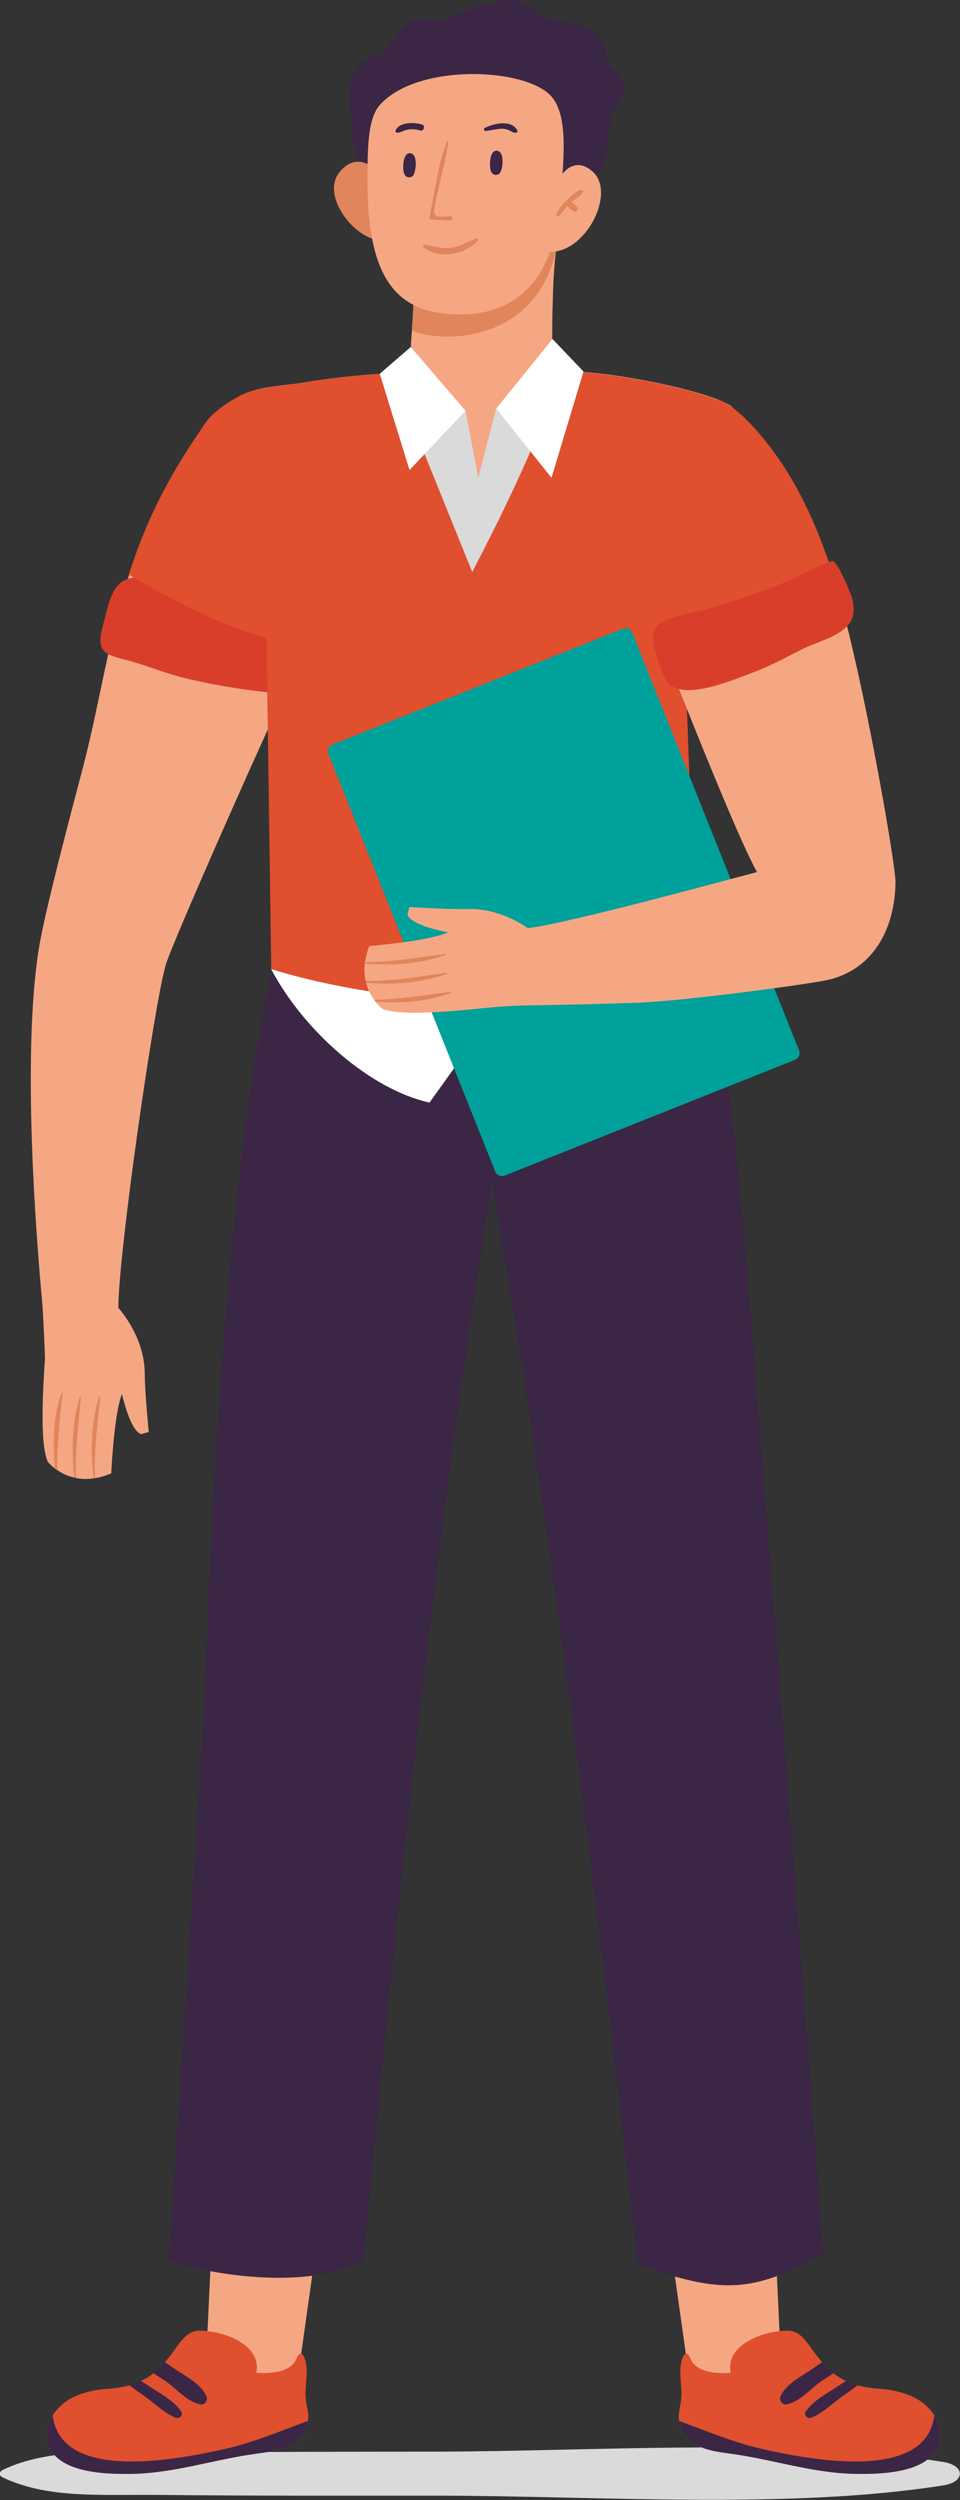 <?xml version="1.0" encoding="UTF-8"?> <!-- Generator: Adobe Illustrator 24.1.1, SVG Export Plug-In . SVG Version: 6.00 Build 0) --> <svg xmlns="http://www.w3.org/2000/svg" xmlns:xlink="http://www.w3.org/1999/xlink" id="Слой_1" x="0px" y="0px" viewBox="0 0 384 1000" style="enable-background:new 0 0 384 1000;" xml:space="preserve"><rect x="0" y="0" width="384" height="1000" fill="#333333" stroke="none"/> <style type="text/css"> .st0{fill:#DADADA;} .st1{fill:#F5A784;} .st2{fill:#E04F2E;} .st3{fill:#3B2645;} .st4{fill:#FFFFFF;} .st5{fill:#E0855C;} .st6{fill:#D93E2B;} .st7{fill:#00A19A;} </style> <g> <path class="st0" d="M377.2,984.7c-61.9-9.8-138.6-4.2-202.7-4.1c-34.6,0-69.2,0.1-103.8,0.3c-25.3,0.2-50.3-2.3-69.6,7 c-1.6,0.8-1.6,2.3,0,3c17.8,8.5,38.7,6.8,62.2,7c37,0.4,74.1,0.3,111.2,0.3c64,0,140.8,5.7,202.7-4.1 C386.2,992.8,386.2,986.1,377.2,984.7z"></path> <path class="st1" d="M312.3,943l-3.2-67.8l-43.4,5l10.9,77.4C276.6,957.6,313.1,958.4,312.3,943z"></path> <g> <path class="st2" d="M271.6,968.7c0.6,4.3,4.1,7.7,8,9.7c3.9,1.9,8.3,2.4,12.6,3c17.2,2.3,32.9,7.9,50.6,8.1 c10.6,0.1,32.2-0.4,33.3-15c0,0,0-0.3,0-0.7c-0.1-1.4-0.4-4.3-2.3-7.5c-2.8-4.8-9-10-22.7-10.9c-3-0.2-5.6-0.7-8-1.3 c-1.3-0.4-2.5-0.7-3.6-1.2c-0.3-0.2-0.7-0.3-1-0.5c-1.9-0.9-3.6-2-5.1-3.1c-0.2-0.1-0.4-0.2-0.5-0.4c-1.5-1.3-2.8-2.5-4-4 c-0.1-0.1-0.2-0.2-0.3-0.3c-1.2-1.5-2.2-2.8-3.2-4.1c-3.2-4.5-5.6-8.2-10.2-8.3c-10.8,0-25.2,6.2-22.9,16.8c0,0-13.1,1.7-16.1-5.6 c-1.9-4.7-3.5-0.2-3.9,2.5c-0.7,4.7,0.8,9.5,0.1,14.3c-0.1,0.7-0.2,1.3-0.3,1.9c-0.4,2-0.8,4-0.5,6 C271.6,968.3,271.6,968.5,271.6,968.7z"></path> <path class="st3" d="M271.6,968.7c0.6,4.3,4.1,7.7,8,9.7c3.9,1.9,8.3,2.4,12.6,3c17.2,2.3,32.9,7.9,50.6,8.1 c10.6,0.1,32.2-0.4,33.3-15c0,0,0-0.3,0-0.7c-0.1-1.4-0.4-4.3-2.3-7.5c-0.1,0.2-0.2,0.4-0.2,0.6c-4.1,26.4-51.9,16.4-68.9,12.6 c-11.4-2.6-22.2-7.2-33.1-11.2C271.6,968.3,271.6,968.5,271.6,968.7z"></path> <path class="st3" d="M324.6,967c4.5-1.8,8.3-5.7,12.3-8.5c2.1-1.5,4.2-2.9,6.2-4.5c-1.3-0.3-2.5-0.7-3.6-1.2 c-0.3-0.2-0.7-0.3-1-0.5c-1.2,0.7-2.4,1.5-3.6,2.3c-4.2,2.8-9.6,5.6-12.5,9.8C321.3,965.8,322.9,967.7,324.6,967z"></path> <path class="st3" d="M314.6,961.7c5.1-1,9-5.6,13-8.6c1.7-1.3,3.9-2.5,5.8-3.9c-0.2-0.1-0.4-0.2-0.5-0.4c-1.5-1.3-2.8-2.5-4-4 c-1.6,1-3,2.1-4.4,3c-4.4,2.9-10.3,5.9-12.4,10.9C311.7,960.2,313,962,314.6,961.7z"></path> </g> <path class="st1" d="M82.5,943l3.2-67.8l43.4,5l-10.9,77.4C118.2,957.6,81.7,958.4,82.5,943z"></path> <path class="st3" d="M329.3,901.7c-27.9,14.9-39.7,16.5-74.3,3.9c-30.7-281.5-58.2-432.7-58.2-432.7c-5.5,38.4-23.9,137.2-51.3,431 c-21.5,12.5-61.5,6-78.1,0.3c5.1-74.5,14-212,15-239c5.1-142.2,15.4-219.3,22-255.7c0.4-2.1,0.8-4.1,1.1-6 c2.9-15.2,4.9-21.5,4.9-21.5c2.9-6.6,5.9-12.6,9.1-17.8c24.6-40.6,55.4-37.9,70.2-5.6c1.5,3.3,2.9,7,4,10.9c1.2-3.9,2.5-7.6,4-10.9 c12.3-27.1,36-33.4,57.8-10.8c3,3.1,5.9,6.7,8.8,10.8c4.5,6.4,8.7,14.2,12.7,23.4c0,0,3.5,9.5,8.3,28.1c1.7,6.1,3.4,13.3,5.3,21.4 c2.1,9.4,4.7,35.1,7.4,67.5C302.8,553.8,324.1,828.4,329.3,901.7z"></path> <g> <path class="st2" d="M123.2,968.7c-0.6,4.3-4.1,7.7-8,9.7c-3.9,1.9-8.3,2.4-12.6,3c-17.2,2.3-32.9,7.9-50.6,8.1 c-10.6,0.1-32.2-0.4-33.3-15c0,0,0-0.3,0-0.7c0.1-1.4,0.4-4.3,2.3-7.5c2.8-4.8,9-10,22.7-10.9c3-0.2,5.6-0.7,8-1.3 c1.3-0.4,2.5-0.7,3.6-1.2c0.3-0.2,0.7-0.3,1-0.5c1.9-0.9,3.6-2,5.1-3.1c0.2-0.1,0.4-0.2,0.5-0.4c1.5-1.3,2.8-2.5,4-4 c0.1-0.1,0.2-0.2,0.3-0.3c1.2-1.5,2.2-2.8,3.2-4.1c3.2-4.5,5.6-8.2,10.2-8.3c10.8,0,25.2,6.2,22.9,16.8c0,0,13.1,1.7,16.1-5.6 c1.9-4.7,3.5-0.2,3.9,2.5c0.7,4.7-0.8,9.5-0.1,14.3c0.1,0.7,0.2,1.3,0.3,1.9c0.4,2,0.8,4,0.5,6 C123.2,968.3,123.2,968.5,123.2,968.7z"></path> <path class="st3" d="M123.2,968.7c-0.6,4.3-4.1,7.7-8,9.7c-3.9,1.9-8.3,2.4-12.6,3c-17.2,2.3-32.9,7.9-50.6,8.1 c-10.6,0.1-32.2-0.4-33.3-15c0,0,0-0.3,0-0.7c0.1-1.4,0.4-4.3,2.3-7.5c0.1,0.2,0.2,0.4,0.2,0.6c4.1,26.4,51.9,16.4,68.9,12.6 c11.4-2.6,22.2-7.2,33.1-11.2C123.2,968.3,123.2,968.5,123.2,968.7z"></path> <path class="st3" d="M70.2,967c-4.5-1.8-8.3-5.7-12.3-8.5c-2.1-1.5-4.2-2.9-6.2-4.5c1.3-0.3,2.5-0.7,3.6-1.2 c0.3-0.2,0.7-0.3,1-0.5c1.2,0.7,2.4,1.5,3.6,2.3c4.2,2.8,9.6,5.6,12.5,9.8C73.5,965.8,71.9,967.7,70.2,967z"></path> <path class="st3" d="M80.2,961.7c-5.1-1-9-5.6-13-8.6c-1.7-1.3-3.9-2.5-5.8-3.9c0.2-0.1,0.4-0.2,0.5-0.4c1.5-1.3,2.8-2.5,4-4 c1.6,1,3,2.1,4.4,3c4.4,2.9,10.3,5.9,12.4,10.9C83.1,960.2,81.8,962,80.2,961.7z"></path> </g> <path class="st4" d="M278.4,385.5c-16.4,30-69.5,52.8-69.5,52.8L192,412.8l-20.2,28.2c-23.3-5.1-50-28.2-63.3-53.3 c2.9-15.2,1.9-5.6,1.9-5.6c2.9-6.6,5.9-12.6,9.1-17.8l8.4-5.6h136.5c4.5,6.4,8.7,14.2,12.7,23.4C277.2,382,273.6,366.9,278.4,385.5 z"></path> <g> <path class="st1" d="M134.9,227.8c-3.1,12.7-9.1,24.6-14.9,36.3c-2.6,5.3-12.9,27.7-13.3,28.6c-16.1,35.5-38.8,87.3-40.5,93.5 C60.7,406.1,42.7,534,48.4,528c-11,16.6-30.4,15.1-30.4,15.1s-0.6-16-1.1-22c-2.4-25.7-8.1-98.1-1.5-140.8 c1.8-11.9,9.1-40.6,17.7-73c7-26.9,10.2-51.6,18.6-77.5c6.3-19.4,15.5-39.6,31.5-61.6c3.1-4.3,14.1-11.6,19.5-12.2 c0.1-0.1,0.2-0.1,0.3-0.1c3-0.2,4.4,4.3,7.2,5.5c7.7,3.5,14.2,9.6,17.9,17.2C135.3,193.4,138.7,211.5,134.9,227.8z"></path> <path class="st1" d="M18.2,523.6c0,0,0.4,8.7-0.2,19.5c-0.7,10.8-2.3,34.6,1.2,41.7c0,0,1,1.2,2.8,2.6c0.3,0.2,0.5,0.4,0.9,0.6 c1.7,1.2,4,2.4,6.9,3c0.2,0,0.4,0.1,0.7,0.2c2.1,0.4,4.4,0.5,7,0.1c0.2,0,0.4-0.1,0.6-0.1c2-0.3,4.1-0.9,6.4-1.9 c0,0,1.1-24.2,4.3-31.7c0,0,3.2,14.6,7.6,16l3.1-0.8c0,0-1.6-16.1-1.6-23.4c-0.1-17.6-14-30-14-30S25,512.9,18.2,523.6z"></path> <path class="st5" d="M37.4,591.2c0.2,0,0.4-0.1,0.6-0.1c-0.4-10.9,1-21.5,2.1-32.4c0-0.2-0.3-0.3-0.4-0.1 C36.3,569.1,36.2,580.2,37.4,591.2z"></path> <path class="st5" d="M29.7,590.9c0.2,0,0.4,0.1,0.7,0.2c-0.4-10.9,1-21.5,2-32.4c0-0.2-0.3-0.3-0.4-0.1 C28.7,569,28.6,580.1,29.7,590.9z"></path> <path class="st5" d="M22,587.4c0.3,0.2,0.5,0.4,0.9,0.6c-0.2-10.3,1.1-20.3,2.1-30.7c0-0.2-0.3-0.3-0.4-0.1 C21.1,566.9,21.1,577.2,22,587.4z"></path> </g> <path class="st6" d="M51.9,231.3c-7.3,1.7-8.5,10.8-10.7,18.8c-3.1,11,1,11.7,9.7,14c7.7,2,15.1,5.2,22.9,7.1 c10.1,2.4,20.3,4.2,30.6,5.4c0,0,9.5,1.9,13.5-3.2c3.9-5.1,3.9-24.5,3.9-24.5c-13-3.5-26-7-39-10.6c-8.4-2.3-17.1-5.6-25.7-7 C55.2,230.9,53.4,230.9,51.9,231.3z"></path> <g> <path class="st3" d="M238.1,71.3c2.5-2.7,3.8-6.3,4.4-9.7c0.9-5.6,0.6-11.5,3-16.6c1.3-2.6,3.3-4.9,3.9-7.8c0.7-2.9-0.2-6-2.3-8.1 c-1.5-1.5-3.7-2.6-4.3-4.6c-0.4-1.2-0.2-2.5-0.3-3.8c-0.2-3.9-3.2-7.2-6.6-9c-3.5-1.8-7.4-2.4-11.2-3.2c-3.8-0.8-7.7-1.7-10.8-4.1 c-1.4-1.1-2.7-2.5-4.3-3.3c-2.8-1.5-6.1-1.2-9.2-0.7c-5.9,1-11.6,2.7-17.1,5.1c-2,0.9-4.1,1.9-6.3,2.2c-3.3,0.5-6.7-0.6-10,0 c-5,0.9-8.5,5.6-10.9,10.1c-0.7,1.3-1.4,2.7-2.7,3.5c-1.3,0.9-3.1,1-4.6,1.5c-4.1,1.3-7,5.3-8.2,9.5c-1.2,4.4-0.7,8.8-0.3,13.2 c0.5,4.4,0.4,8.6,1.5,13c8.9,35.6,11.4,25.5,11.4,25.5c8.9-0.8,17.9-1.7,26.8-2.7c12-1.3,24-2.7,35.9-4.4 c4.8-0.7,9.5-1.7,14.3-2.4C233.4,73.8,235.8,73.7,238.1,71.3z"></path> <path class="st5" d="M151,68.5c0,0-7.9-8.9-15.3,0.5c-7.4,9.4,6.2,26.6,16.1,27C151.9,96,152.3,72.4,151,68.5z"></path> <path class="st1" d="M296.7,170.5c-3.9,10-16.5,44.1-23.2,76.7c-0.7,3.3-1.3,6.5-1.8,9.9c-0.5,2.8-0.9,5.4-1.3,8 c-0.2,1.6-0.4,3.6-0.7,6.1c-2.7,26.4-7.9,100.1-8.8,112.7c-0.1,1.2-0.1,1.8-0.1,1.8c-68.6,21.2-140.9,4.3-140.9,4.3 s-0.1-1.3-0.5-3.9c-6.3-39.3-7.9-79.5-7.5-119.3c0.1-6.4,0.2-13-2.4-18.8c-1.7-3.7-4.3-6.9-6.3-10.5c-3.1-5.6-2.1-12.2-2.6-18.4 c-0.7-7.4-1.3-14.9-1.9-22.3C97.8,184.9,97,173,96.8,161c-0.1-2.6,2.3-4.1,5.8-5.1c0.1-0.1,0.2-0.1,0.3-0.1 c5.3-1.5,13.2-1.8,19.3-2.9c12.9-2.2,26.8-3.3,34.8-3.6c1.1-0.1,2-0.1,2.9-0.2c0.6-0.1,1.2-0.1,1.7-0.1c1.4-0.1,2.1-0.1,2.1-0.1 l2.2-35.3c1.2,0.2,2.3,0.4,3.5,0.5c2.2,0.3,4.5,0.5,6.7,0.5c2.9,0.1,5.7-0.1,8.2-0.4c1.3-0.1,2.6-0.3,3.8-0.5 c1.8-0.3,3.5-0.6,5.2-1c2.8-0.7,5.5-1.5,8-2.5c0.8-0.2,1.6-0.5,2.3-0.9c0.2-0.1,0.5-0.1,0.6-0.2c0.6-0.2,1.2-0.5,1.8-0.7 c3.7-1.6,6.8-3.4,9.3-5c1.6-1,3.1-2,4.2-2.8c0.3-0.3,0.5-0.5,0.7-0.6c0.6-0.5,1.2-0.8,1.6-1.2c0.5-0.4,0.9-0.7,1-0.8 c-0.1,0.1-0.1,0.2-0.1,0.3c0,0.1-0.1,0.3-0.1,0.4c-0.1,0.5-0.2,1-0.2,1.6c-0.7,5.8-1.2,13.3-1.3,20.7c-0.2,5.1-0.2,10.1-0.2,14.5 c0,7.6,0.2,13,0.2,13c1.4-0.1,2.7-0.1,4,0.1c0.3,0,0.6,0,0.9,0.1c0.2-0.1,0.4-0.1,0.6-0.1c7.6,0.1,14.8,0.8,21.5,1.9 c19,3,31.9,6.5,39.5,9.5c0.1,0,0.2,0.1,0.2,0.1c1.7,0.7,3.2,1.4,4.3,2.1C293.8,163.2,297.4,168.8,296.7,170.5z"></path> <path class="st5" d="M222.9,98c-7.7,40.7-48.4,39.1-58.1,34.1l1.1-18.3C199.6,119.6,222.9,98,222.9,98z"></path> <path class="st1" d="M152,41.9c-4.9,5.4-5,17.3-5,30.4c-0.1,39.7,12.2,51.7,32.5,53.3c20.3,1.6,41.3-6.9,44.5-43.8 c1.6-18.5,3.4-35.5-3.5-43.3C210.2,27,167.1,25.2,152,41.9z"></path> <path class="st1" d="M221,76.6c0,0,5.7-16.6,15.8-8.2c10.1,8.4-2.7,33.6-17.7,32.3C219.1,100.6,216.5,82.3,221,76.6z"></path> <path class="st5" d="M232.5,76c-2.2,0.4-4.3,2.6-5.8,4.1c-1.6,1.6-3.4,3.5-4.2,5.7c-0.2,0.7,0.7,1.1,1.1,0.6 c1.2-1.2,2.2-2.7,3.3-4c0.9,0.9,1.8,1.8,2.9,2.2c0.9,0.3,1.5-0.8,1.1-1.6c-0.5-0.9-1.5-1.6-2.4-2.2c1.5-1.2,3.4-2.2,4.6-3.7 C233.6,76.6,233.1,75.8,232.5,76z"></path> <path class="st3" d="M164.4,70.8c0,0-3.4,1.4-3.1-4.7c0.3-5.5,2.8-4.8,2.8-4.8s2.4-0.1,2.2,4.7C166,70.8,164.4,70.8,164.4,70.8z"></path> <path class="st3" d="M199.1,69.8c0,0-3.4,1.4-3.1-4.7c0.3-5.5,2.8-4.8,2.8-4.8s2.4-0.1,2.2,4.7C200.8,69.7,199.1,69.8,199.1,69.8z "></path> <path class="st5" d="M180.4,86.5c-1.7-0.2-5.7,1-6.6-0.9c-0.7-1.5,1.8-10.9,2.1-12.4c1.2-5.7,2.6-9.7,3.5-16.5 c0-0.3-0.5-0.5-0.6-0.1c-3.7,9.2-4.9,20.5-7,30.2c-0.1,0.5,0.3,1.1,0.9,1.1c2.5-0.1,5,0.3,7.6,0.3C181.1,88,181.3,86.6,180.4,86.5 z"></path> </g> <path class="st5" d="M190.5,95.4c-3,1.1-5.7,2.8-8.9,3.5c-4.2,0.9-7.5-0.2-11.6-1.1c-0.6-0.1-1.1,0.6-0.6,1.1 c6.1,4.9,16.5,3,21.6-2.5C191.5,96,191.1,95.2,190.5,95.4z"></path> <path class="st3" d="M168.8,49.8c-3-0.9-8.8-1.1-10.5,2.2c-0.2,0.4,0,1.1,0.6,1.1c1.4-0.1,2.6-0.9,4-1.2c1.8-0.4,3.5-0.2,5.2,0.3 c0.6,0.2,1-0.1,1.3-0.5c0.1-0.2,0.1-0.4,0.2-0.6C169.7,50.4,169.3,49.9,168.8,49.8z"></path> <path class="st3" d="M206.9,52.1c-2.3-4.4-9.6-2.7-13-0.9c-0.6,0.3-0.3,1.3,0.3,1.2c2.1-0.2,4.2-0.8,6.3-0.9c1.5-0.1,2.5,0.3,3.9,1 c0.9,0.5,1,0.6,1.9,0.6C206.9,53.1,207.1,52.5,206.9,52.1z"></path> <polygon class="st0" points="186.2,164.3 191.3,191.1 198.5,163.4 231.5,191.1 186.2,259.2 155.8,211.3 151.9,181.8 169.7,163.3 "></polygon> <path class="st2" d="M273.5,247.2c0,0.1,4.9,138.3,4.9,138.3c-81.6,31.9-169.9,2.1-169.9,2.1l-1.9-132.5c-0.9-0.3-1.8-0.5-2.7-0.8 c-1.1-0.3-2.2-0.6-3.3-1c-3-0.9-6.1-2-9.3-3.3c-2.5-1-5.1-2-7.6-3.2c-11.1-5-22.2-11.1-32.2-17c1.5-4.5,3.1-9.1,4.9-13.7 c0.4-1,0.8-2,1.2-3c5-12.1,11.6-24.7,20.5-37.9c0.9-1.4,1.9-2.8,2.8-4.2c0.6-0.9,1.3-1.9,2-2.8c3.1-4.3,14.1-11.6,19.5-12.2 c0.1-0.1,0.2-0.1,0.3-0.1c5.3-1.5,13.1-1.8,19.3-2.9c12.9-2.3,26.7-3.3,34.8-3.6l32.1,79.4c0,0,7.8-15.2,8.5-16.7 c5.4-10.8,12.4-25.5,18.6-40.5c0.6-1.4,1.2-2.8,1.8-4.2c2.6-6.4,5.1-12.7,7.1-18.7c0.3,0,0.6,0,0.9,0.1c0.1-0.1,0.4-0.1,0.6-0.1 c7.5,0.1,14.8,0.8,21.5,1.9c19,3,31.9,6.5,39.5,9.5c1.7,0.5,3.2,1.3,4.5,2.2c0.8,0.5,1.6,1.1,2.4,1.7c1.3,1.1,2.6,2.2,3.7,3.3 c0.6,0.6,1.1,1.1,1.7,1.7c11.5,12,19.9,26.2,26.4,41.6c0.8,1.7,1.4,3.4,2.1,5.2c1.4,3.6,2.7,7.2,4,10.8 c-10.3,4.8-22.2,9.2-32.5,12.6C285.2,244.2,273.5,247.2,273.5,247.2z"></path> <polygon class="st4" points="151.9,149.5 164.3,138.8 186.2,164.3 163.8,188 "></polygon> <polygon class="st4" points="198.5,163.4 220.6,191.1 233.4,148.6 221,135.6 "></polygon> <path class="st7" d="M318,423.9l-116.1,46.3c-1.5,0.6-3.2-0.1-3.8-1.6l-66.7-167c-0.6-1.5,0.1-3.2,1.6-3.8l116.1-46.3 c1.5-0.6,3.2,0.1,3.8,1.6l66.7,167C320.2,421.6,319.5,423.3,318,423.9z"></path> <path class="st1" d="M358.2,352.7c-0.1,16.7-7.4,34.3-26.4,39.1c-6.4,1.6-58.3,8.7-77.6,9.3c-11.5,0.4-28.4,0.8-39.9,1 c-5.6,0.1-22.5-19.1-7-31.7c-4.5,5.1,54.4-10.6,95.5-21.6c-6.1-10.9-19.9-44.8-31-72.7c-3.1-7.7-6-14.9-8.4-21.1 c0.8-1.6,1.7-3.2,3-4.6c4.1-4.6,9.9-5.1,15.5-6.6c14.4-4.1,28.6-9.3,42.3-15.4c2.3-1.1,4.7-2.1,7.1-2.8c2.1,5.2,4.4,12.7,6.7,21.6 C347.7,284.8,358.2,346.2,358.2,352.7z"></path> <path class="st6" d="M340.9,239.5c0.8,3.3,0.9,6.8-0.9,9.5c-3.9,5.6-12.1,7.3-17.9,10.1c-6.9,3.3-13.5,7.2-20.7,9.8 c-8.6,3.1-30.3,12.9-35.4,2.4c-1.9-4-3.4-8.2-4.3-12.5c-0.5-2.2-0.8-4.6,0-6.7c1.9-5.3,15.5-7,20.2-8.3 c11.9-3.4,23.6-7.5,35.1-12.3c5.1-2.1,10.8-5.7,16-7.1C334.8,224,340.5,237.7,340.9,239.5z"></path> <path class="st1" d="M214.2,402.1c0,0-8.7-0.1-19.5,1c-10.8,1.1-34.5,3.6-41.7,0.4c0,0-1.2-0.9-2.7-2.7c-0.2-0.3-0.4-0.5-0.6-0.8 c-1.2-1.7-2.5-3.9-3.2-6.8c-0.1-0.2-0.1-0.4-0.2-0.7c-0.5-2-0.7-4.4-0.4-7c0-0.2,0.1-0.4,0.1-0.7c0.3-2,0.8-4.1,1.7-6.4 c0,0,24.2-2,31.5-5.5c0,0-14.7-2.6-16.2-7l0.7-3.1c0,0,16.2,1,23.4,0.8c17.6-0.5,30.5,12.8,30.5,12.8S224.7,394.9,214.2,402.1z"></path> <path class="st5" d="M145.9,385.5c0-0.2,0.1-0.4,0.1-0.7c10.9,0,21.4-1.8,32.3-3.3c0.2,0,0.3,0.3,0.1,0.4 C168,385.7,156.9,386.2,145.9,385.5z"></path> <path class="st5" d="M146.5,393.1c-0.1-0.2-0.1-0.4-0.2-0.7c10.9,0,21.4-1.8,32.3-3.3c0.2,0,0.3,0.3,0.1,0.4 C168.4,393.3,157.4,393.9,146.5,393.1z"></path> <path class="st5" d="M150.3,400.7c-0.2-0.2-0.4-0.5-0.6-0.8c10.3-0.2,20.3-1.9,30.6-3.2c0.2-0.1,0.3,0.3,0.1,0.4 C170.8,400.8,160.5,401.3,150.3,400.7z"></path> </g> </svg> 